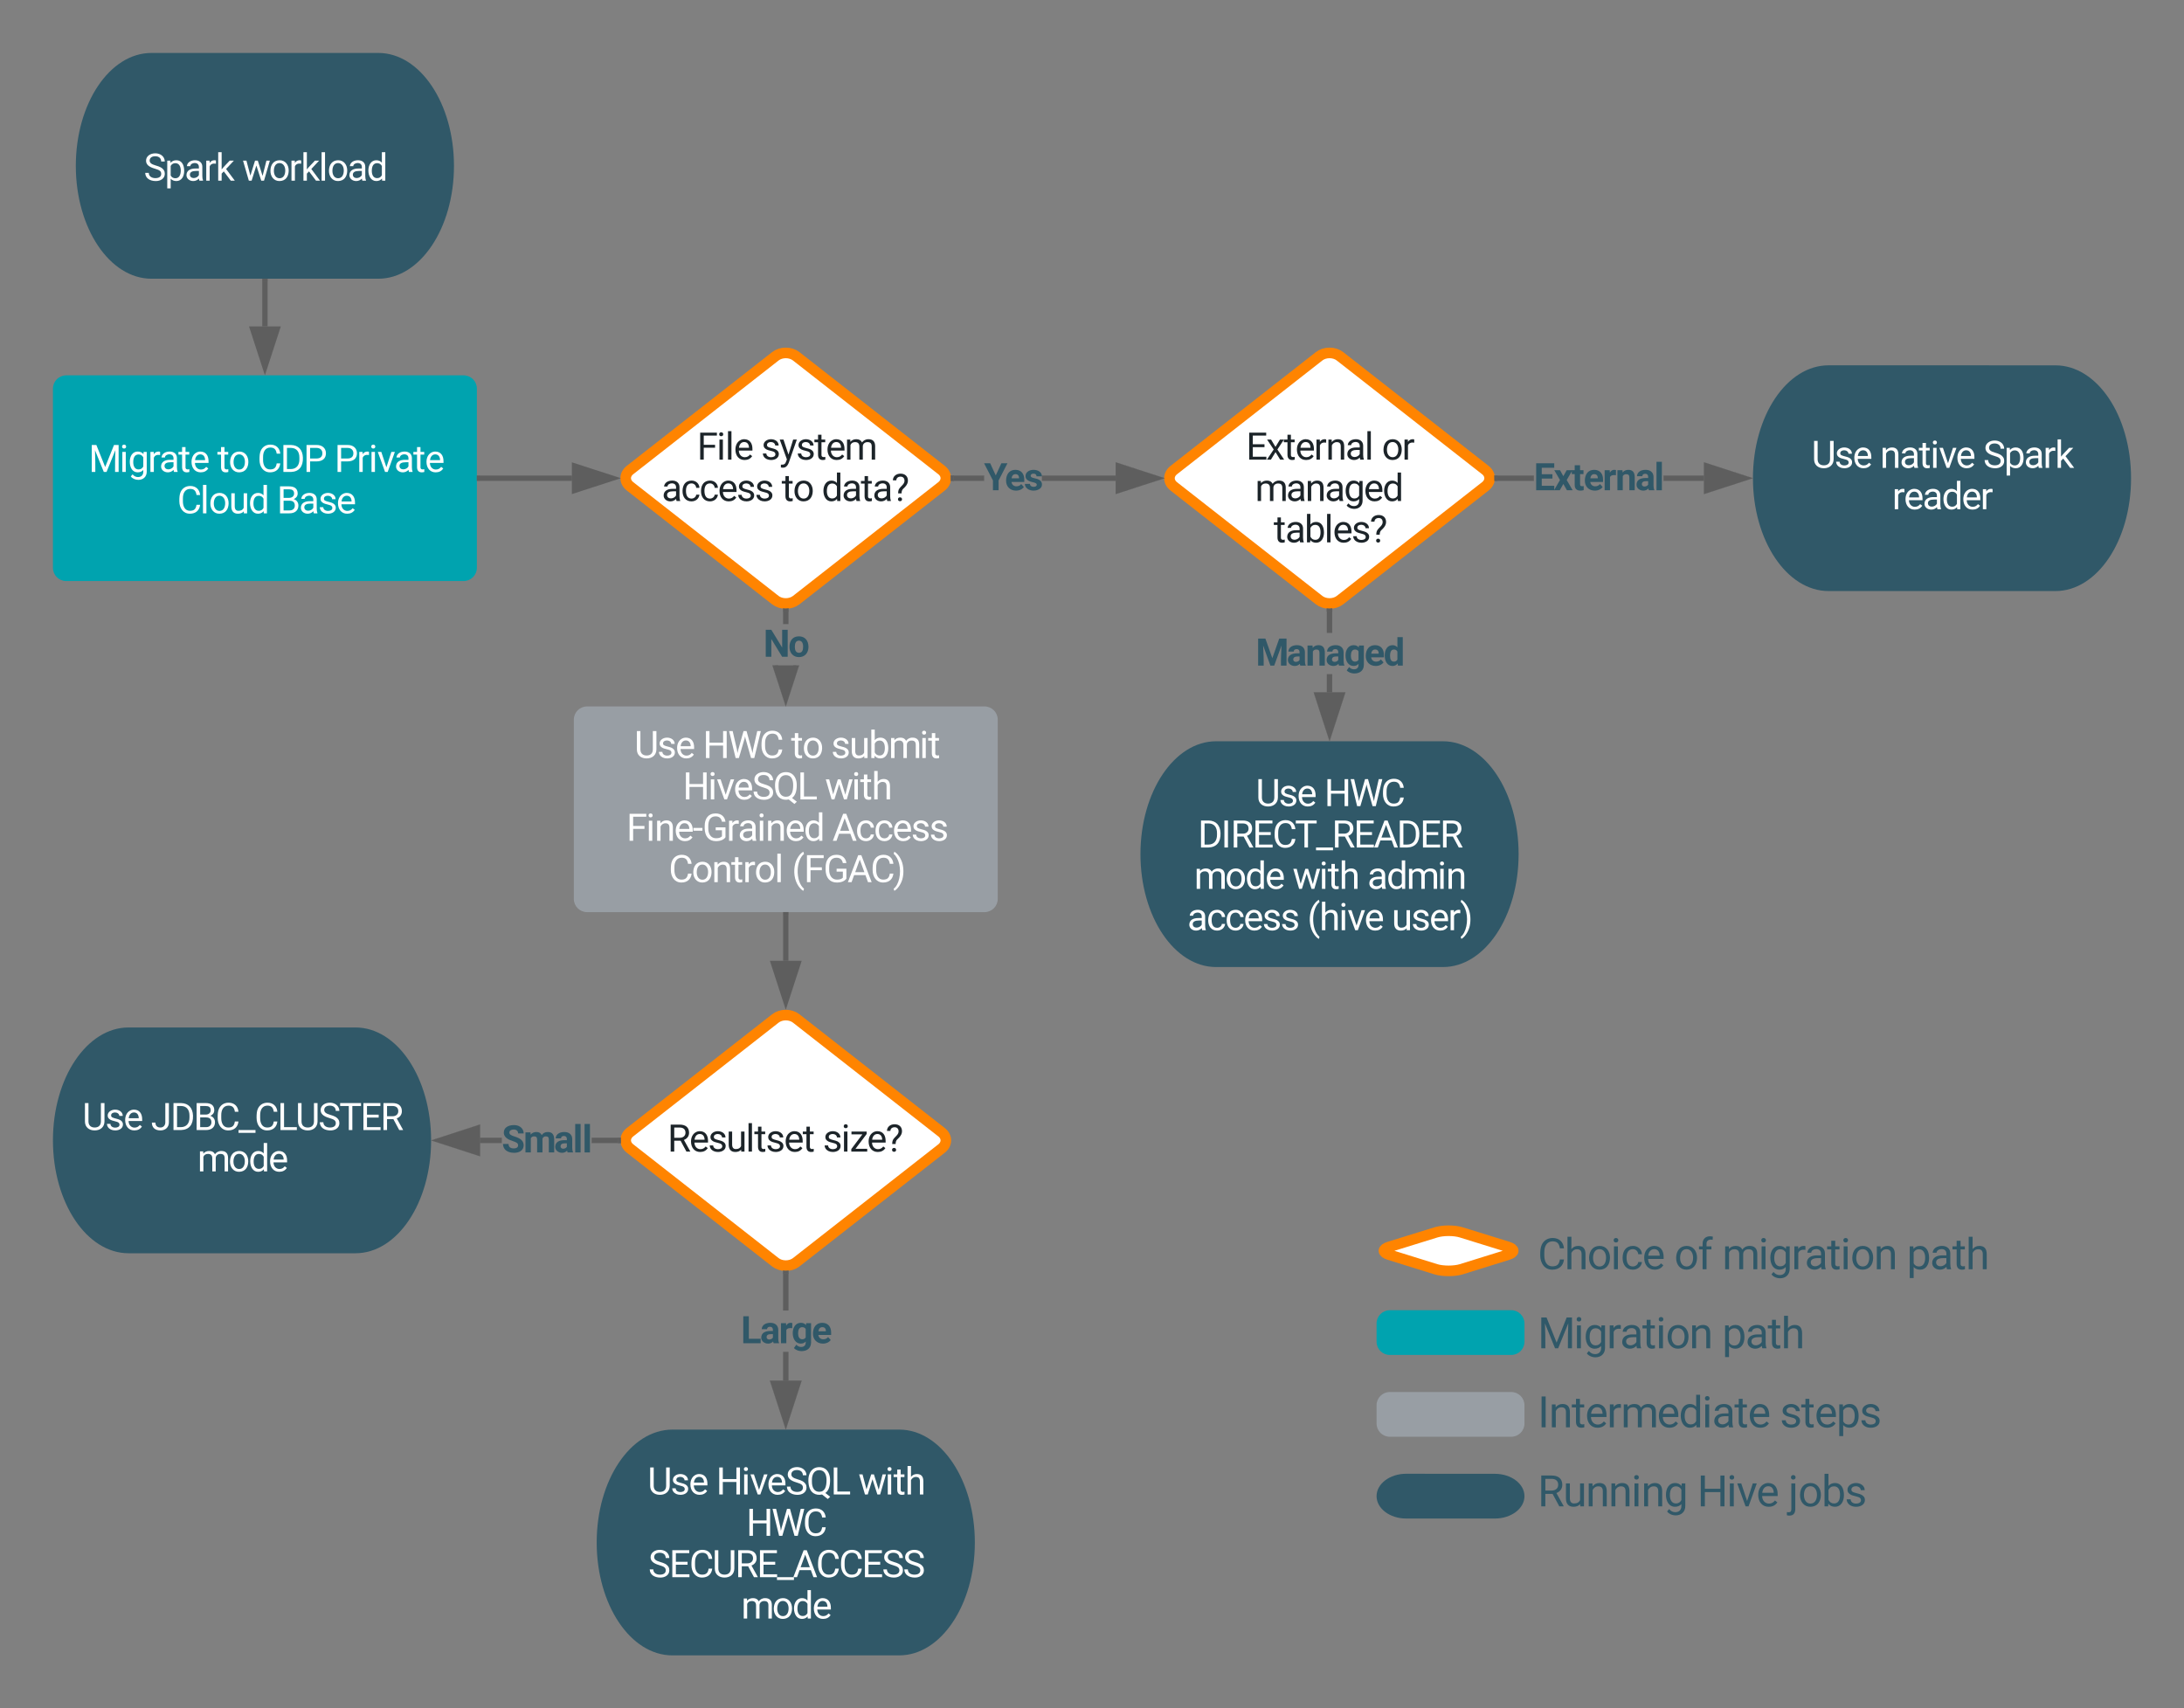 <svg height="645.28" width="825.01" xmlns="http://www.w3.org/2000/svg" xmlns:xlink="http://www.w3.org/1999/xlink"><rect width="100%" height="100%" fill="#808080" stroke="none"/><defs><path id="a" d="m631-137c179 0 314-70 314-231 0-71-25-127-75-166s-141-77-272-115c-165-47-285-106-360-175s-112-154-112-255c0-245 231-397 495-397 206 0 369 89 449 218 43 68 65 142 65 223h-193c0-184-129-283-321-283-172 0-299 76-301 236 0 59 26 109 76 150s135 78 256 113c205 59 345 116 436 256 35 53 50 119 50 193-2 256-231 398-507 390-298-8-541-149-551-442h193c0 187 160 285 358 285" fill="#fff"/><path id="b" d="m632-1102c291 0 422 251 422 573 0 297-141 548-419 549-131 0-235-42-310-125v521h-185v-1498h169l9 120c75-93 180-140 314-140zm-53 971c207 0 290-180 290-419 0-218-92-395-292-395-112 0-196 50-252 149v517c55 99 140 148 254 148" fill="#fff"/><path id="c" d="m561-1102c238-4 403 126 403 351v498c0 99 13 178 38 237v16h-194c-11-21-19-59-26-114-86 89-189 134-308 134-199 0-368-130-365-320 4-251 214-359 490-356h180v-85c-1-135-86-212-229-212-115 0-232 67-233 171h-186c20-205 206-316 430-320zm-267 776c0 117 90 185 207 185 122 0 239-75 278-162v-222h-145c-227 0-340 66-340 199" fill="#fff"/><path id="d" d="m663-916c-163-27-288 18-338 148v768h-185v-1082h180l3 125c61-97 147-145 258-145 36 0 63 5 82 14z" fill="#fff"/><path id="e" d="m442-501-116 121v380h-185v-1536h185v929c135-169 291-317 436-475h225l-421 452 470 630h-217" fill="#fff"/><path id="f" d="m1098-255 208-827h185l-315 1082h-150l-263-820-256 820h-150l-314-1082h184l213 810 252-810h149" fill="#fff"/><path id="g" d="m584 20c-306 6-503-247-493-571 10-320 175-545 491-551 308-5 503 247 494 573-9 322-175 543-492 549zm-2-970c-208 0-305 185-305 421 0 216 106 398 307 398 211 0 307-186 307-420 0-214-109-399-309-399" fill="#fff"/><path id="h" d="m341 0h-185v-1536h185z" fill="#fff"/><path id="i" d="m520 20c-276 0-425-267-425-570 0-298 151-550 427-552 127 0 227 43 301 130v-564h185v1536h-170l-9-116c-74 91-177 136-309 136zm48-965c-210 0-288 177-288 416 0 218 87 392 286 392 117 0 203-53 257-158v-497c-55-102-140-153-255-153" fill="#fff"/><path id="j" d="m341 0h-185v-1082h185zm-91-1264c-68 0-108-42-109-105 0-62 41-107 109-107s110 44 110 107-42 105-110 105" fill="#1c2429"/><path id="k" d="m341 0h-185v-1536h185z" fill="#1c2429"/><path id="l" d="m599-131c141 0 220-65 285-146l113 88c-91 139-227 209-408 209-308 1-496-234-496-565 0-223 93-397 233-485 74-48 154-72 240-72 300 2 449 218 445 537v77h-733c0 197 129 357 321 357zm227-509c-3-180-88-310-260-310-170 0-264 140-282 310z" fill="#1c2429"/><path id="m" d="m538-131c121 0 232-49 232-156 0-50-20-88-56-117-73-60-334-92-420-143-92-55-162-110-162-238 0-190 192-317 400-317 223 0 414 129 413 338h-186c0-108-110-186-227-186-119 0-215 53-215 159 0 45 18 78 53 101 76 52 331 90 416 139 98 57 169 115 169 251 0 208-195 320-417 320-176 0-314-68-386-174-38-55-57-115-57-179h185c6 129 116 202 258 202" fill="#1c2429"/><path id="n" d="m456 20c-171 0-251-112-250-288v-671h-197v-143h197v-262h185v262h202v143h-202v671c-9 125 92 149 207 118v150c-49 13-96 20-142 20" fill="#1c2429"/><path id="o" d="m1240-945c-141 0-250 95-250 227v718h-186v-709c0-157-77-236-231-236-121 0-204 52-249 155v790h-185v-1082h175l5 120c79-93 186-140 321-140 151 0 254 58 309 174 69-98 181-174 345-174 237 0 362 126 362 377v725h-185v-714c-2-159-67-231-231-231" fill="#1c2429"/><path id="p" d="m561-1102c238-4 403 126 403 351v498c0 99 13 178 38 237v16h-194c-11-21-19-59-26-114-86 89-189 134-308 134-199 0-368-130-365-320 4-251 214-359 490-356h180v-85c-1-135-86-212-229-212-115 0-232 67-233 171h-186c20-205 206-316 430-320zm-267 776c0 117 90 185 207 185 122 0 239-75 278-162v-222h-145c-227 0-340 66-340 199" fill="#1c2429"/><path id="q" d="m277-555c0 244 77 420 297 424 127 2 249-93 255-210h175c-24 214-199 361-430 361-316 0-493-242-482-582 11-319 164-533 481-540 237-5 426 165 431 392h-175c-7-133-115-242-256-240-209 4-296 166-296 395" fill="#1c2429"/><path id="r" d="m584 20c-306 6-503-247-493-571 10-320 175-545 491-551 308-5 503 247 494 573-9 322-175 543-492 549zm-2-970c-208 0-305 185-305 421 0 216 106 398 307 398 211 0 307-186 307-420 0-214-109-399-309-399" fill="#1c2429"/><path id="s" d="m520 20c-276 0-425-267-425-570 0-298 151-550 427-552 127 0 227 43 301 130v-564h185v1536h-170l-9-116c-74 91-177 136-309 136zm48-965c-210 0-288 177-288 416 0 218 87 392 286 392 117 0 203-53 257-158v-497c-55-102-140-153-255-153" fill="#1c2429"/><path id="t" d="m486-1476c244 0 401 141 400 380 0 117-54 232-162 345l-109 108c-49 54-73 132-73 233h-185c6-184 32-232 129-341 78-87 215-190 215-339 0-139-76-224-215-224-128 0-227 74-226 199h-185c0-220 182-361 411-361zm-28 1487c-68 0-108-41-109-104 0-63 41-106 109-106s110 43 110 106-42 104-110 104" fill="#1c2429"/><path id="u" d="m341 0h-185v-1082h185zm-91-1264c-68 0-108-42-109-105 0-62 41-107 109-107s110 44 110 107-42 105-110 105" fill="#fff"/><path id="v" d="m456 20c-171 0-251-112-250-288v-671h-197v-143h197v-262h185v262h202v143h-202v671c-9 125 92 149 207 118v150c-49 13-96 20-142 20" fill="#fff"/><path id="w" d="m599-131c141 0 220-65 285-146l113 88c-91 139-227 209-408 209-308 1-496-234-496-565 0-223 93-397 233-485 74-48 154-72 240-72 300 2 449 218 445 537v77h-733c0 197 129 357 321 357zm227-509c-3-180-88-310-260-310-170 0-264 140-282 310z" fill="#fff"/><g id="x"><use transform="scale(.007)" xlink:href="#v"/><use transform="matrix(.007 0 0 .007 4.225 0)" xlink:href="#g"/></g><path id="y" d="m688-137c238 0 323-102 359-325h193c-32 297-228 482-552 482-361 0-569-299-569-680 0-197 8-360 73-497 88-186 257-317 513-319 316-2 509 195 535 488h-193c-31-212-118-330-342-330-272 0-397 224-393 523v141c-3 282 115 517 376 517" fill="#fff"/><path id="z" d="m1222-777c17 480-206 763-650 777h-403v-1456h411c408 9 627 269 642 679zm-190 4c3-312-149-522-447-525h-224v1141h202c308 0 473-209 469-531z" fill="#fff"/><path id="A" d="m1216-1011c-1 297-202 441-512 441h-343v570h-192v-1456h537c297-6 510 164 510 445zm-192 2c1-178-126-288-307-289h-356v571h345c196 1 318-92 318-282" fill="#fff"/><path id="B" d="m497-251 268-831h189l-388 1082h-141l-392-1082h189" fill="#fff"/><path id="C" d="m491 20c-241-1-355-148-355-398v-704h185v699c0 164 67 246 200 246 141 0 235-53 282-158v-787h185v1082h-176l-4-107c-72 85-178 127-317 127" fill="#fff"/><path id="D" d="m1160-420c-1 275-197 420-486 420h-505v-1456h476c294-1 476 112 476 388 0 153-99 253-216 302 146 38 255 167 255 346zm-482 263c171 2 289-95 289-261 0-175-95-263-286-263h-320v524zm250-912c-2-172-104-229-283-229h-284v463h290c157 3 278-84 277-234" fill="#fff"/><path id="E" d="m538-131c121 0 232-49 232-156 0-50-20-88-56-117-73-60-334-92-420-143-92-55-162-110-162-238 0-190 192-317 400-317 223 0 414 129 413 338h-186c0-108-110-186-227-186-119 0-215 53-215 159 0 45 18 78 53 101 76 52 331 90 416 139 98 57 169 115 169 251 0 208-195 320-417 320-176 0-314-68-386-174-38-55-57-115-57-179h185c6 129 116 202 258 202" fill="#fff"/><path id="F" d="m663-916c-163-27-288 18-338 148v768h-185v-1082h180l3 125c61-97 147-145 258-145 36 0 63 5 82 14z" fill="#1c2429"/><path id="G" d="m589-945c-131 0-219 81-264 174v771h-185v-1082h175l6 136c83-104 191-156 324-156 229 0 346 129 346 387v715h-185v-716c-2-153-65-229-217-229" fill="#1c2429"/><path id="H" d="m665-137c214 0 337-121 336-332v-987h193v990c-3 300-218 486-529 486-309 0-526-181-525-484v-992h190v986c-1 210 123 333 335 333" fill="#fff"/><g id="I"><use transform="scale(.007)" xlink:href="#H"/><use transform="matrix(.007 0 0 .007 8.646 0)" xlink:href="#E"/><use transform="matrix(.007 0 0 .007 15.521 0)" xlink:href="#w"/></g><path id="J" d="m1288 0h-193v-673h-734v673h-192v-1456h192v626h734v-626h193z" fill="#fff"/><path id="K" d="m483-459 28 192 41-173 288-1016h162l281 1016 40 176 31-196 226-996h193l-353 1456h-175l-300-1061-23-111-23 111-311 1061h-175l-352-1456h192" fill="#fff"/><path id="L" d="m1240-945c-141 0-250 95-250 227v718h-186v-709c0-157-77-236-231-236-121 0-204 52-249 155v790h-185v-1082h175l5 120c79-93 186-140 321-140 151 0 254 58 309 174 69-98 181-174 345-174 237 0 362 126 362 377v725h-185v-714c-2-159-67-231-231-231" fill="#fff"/><path id="M" d="m362-157h690v157h-883v-1456h193z" fill="#fff"/><g id="N"><use transform="scale(.007)" xlink:href="#J"/><use transform="matrix(.007 0 0 .007 9.505 0)" xlink:href="#u"/><use transform="matrix(.007 0 0 .007 12.741 0)" xlink:href="#B"/><use transform="matrix(.007 0 0 .007 19.115 0)" xlink:href="#w"/><use transform="matrix(.007 0 0 .007 26.178 0)" xlink:href="#a"/><path d="m1281-774c0 326-74 568-255 695l260 204-131 121-307-244c-167 39-333 13-457-66-195-124-282-375-282-709 0-282 107-505 279-617 171-112 445-111 616-1 174 112 277 332 277 617zm-585 631c312 0 393-279 393-632 0-307-114-536-395-536-268 0-393 232-393 523v107c-3 297 122 538 395 538" fill="#fff" transform="matrix(.007 0 0 .007 34.089 0)"/><use transform="matrix(.007 0 0 .007 43.255 0)" xlink:href="#M"/></g><path id="O" d="m589-945c-131 0-219 81-264 174v771h-185v-1536h185v585c82-101 189-151 320-151 229 0 346 129 346 387v715h-185v-716c-2-153-65-229-217-229" fill="#fff"/><g id="P"><use transform="scale(.007)" xlink:href="#f"/><use transform="matrix(.007 0 0 .007 10.02 0)" xlink:href="#u"/><use transform="matrix(.007 0 0 .007 13.255 0)" xlink:href="#v"/><use transform="matrix(.007 0 0 .007 17.611 0)" xlink:href="#O"/></g><path id="Q" d="m972-643h-611v643h-192v-1456h902v158h-710v498h611z" fill="#fff"/><path id="R" d="m589-945c-131 0-219 81-264 174v771h-185v-1082h175l6 136c83-104 191-156 324-156 229 0 346 129 346 387v715h-185v-716c-2-153-65-229-217-229" fill="#fff"/><path id="S" d="m730-137c145 0 253-29 323-105v-327h-337v-156h528v534c-96 140-280 211-515 211-394 0-598-279-607-678v-127c-5-410 194-690 585-691 310-1 499 171 537 447h-192c-36-193-151-289-344-289-285 0-393 220-393 528v119c-5 296 140 534 415 534" fill="#fff"/><path id="T" d="m973-380h-610l-137 380h-198l556-1456h168l557 1456h-197zm-552-158h495l-248-681" fill="#fff"/><path id="U" d="m277-555c0 244 77 420 297 424 127 2 249-93 255-210h175c-24 214-199 361-430 361-316 0-493-242-482-582 11-319 164-533 481-540 237-5 426 165 431 392h-175c-7-133-115-242-256-240-209 4-296 166-296 395" fill="#fff"/><path id="V" d="m319-664c-15 438 109 822 342 1021l-38 113c-89-49-172-133-254-248-227-319-298-800-175-1247 67-244 240-513 429-618l38 122c-201 153-330 502-342 857" fill="#fff"/><path id="W" d="m38 357c293-216 419-844 299-1341-53-219-157-429-299-546l39-113c190 106 362 378 431 621 75 268 76 597 0 868-68 242-242 519-431 624" fill="#fff"/><path id="X" d="m920 151h-916v-151h916z" fill="#fff"/><path id="Y" d="m1175-1298h-468v1298h-191v-1298h-467v-158h1126z" fill="#fff"/><path id="Z" d="m992-673h-631v516h733v157h-925v-1456h915v158h-723v468h631z" fill="#fff"/><path id="aa" d="m1161-1018c0 201-122 330-278 388l342 618v12h-206l-316-589h-342v589h-193v-1456h482c310-2 511 139 511 438zm-193 0c0-187-120-280-313-280h-294v552h295c179 3 313-101 312-272" fill="#fff"/><g id="ab"><use transform="scale(.007)" xlink:href="#J"/><use transform="matrix(.007 0 0 .007 9.505 0)" xlink:href="#K"/><use transform="matrix(.007 0 0 .007 21.335 0)" xlink:href="#y"/></g><path id="ac" d="m1031-175c-79 115-234 195-422 195-322 0-549-226-537-563 12-330 180-559 505-559 309 0 482 214 477 537v118h-689c15 134 115 234 263 234 111 0 198-40 261-121zm-261-469c5-139-62-226-194-224-130 1-191 97-208 224z" fill="#305868"/><path id="ad" d="m552-1102c254-4 435 134 435 383v469c1 103 15 180 43 233v17h-292c-13-26-23-58-29-97-70 78-161 117-273 117-198 0-372-133-368-324 5-258 212-357 496-357h133c11-137-29-227-160-227-90 0-156 45-156 131h-289c15-231 213-342 460-345zm-195 777c0 76 61 124 142 124 88 0 168-45 198-105v-186h-108c-152 2-232 51-232 167" fill="#305868"/><path id="ae" d="m416 0h-290v-1536h290z" fill="#305868"/><path id="af" d="m719-811c-143-24-279 1-319 103v708h-289v-1082h273l8 129c74-124 180-175 331-136" fill="#305868"/><path id="ag" d="m505 20c-284-2-436-259-436-569 0-302 153-553 438-553 119 0 211 41 277 122l12-102h262v1046c-8 305-208 458-520 462-160 1-335-76-403-170l128-176c72 81 159 121 262 121 172 1 260-107 243-294-67 75-154 113-263 113zm76-887c-165 0-223 147-223 339 0 172 66 314 221 314 88 0 151-33 189-99v-455c-39-66-101-99-187-99" fill="#305868"/><path id="ah" d="m750-692c-1-124-48-174-173-175-81 0-142 35-183 104v763h-289v-1082h272l9 125c77-97 181-145 311-145 244 0 342 151 342 403v699h-289z" fill="#305868"/><path id="ai" d="m589-945c-131 0-219 81-264 174v771h-185v-1082h175l6 136c83-104 191-156 324-156 229 0 346 129 346 387v715h-185v-716c-2-153-65-229-217-229" fill="#305868"/><path id="aj" d="m341 0h-185v-1082h185zm-91-1264c-68 0-108-42-109-105 0-62 41-107 109-107s110 44 110 107-42 105-110 105" fill="#305868"/><path id="ak" d="m521 20c-281 0-425-259-425-570 0-303 147-552 427-552 132 0 235 47 309 140l9-120h169v1056c4 277-183 454-459 452-165-1-334-81-400-187l96-111c79 98 176 147 291 147 180 1 288-109 286-290v-93c-74 85-175 128-303 128zm48-965c-209 0-287 178-287 416 0 217 86 392 285 392 117 0 202-53 257-159v-494c-57-103-142-155-255-155" fill="#305868"/><path id="al" d="m599-131c141 0 220-65 285-146l113 88c-91 139-227 209-408 209-308 1-496-234-496-565 0-223 93-397 233-485 74-48 154-72 240-72 300 2 449 218 445 537v77h-733c0 197 129 357 321 357zm227-509c-3-180-88-310-260-310-170 0-264 140-282 310z" fill="#305868"/><path id="am" d="m584 20c-306 6-503-247-493-571 10-320 175-545 491-551 308-5 503 247 494 573-9 322-175 543-492 549zm-2-970c-208 0-305 185-305 421 0 216 106 398 307 398 211 0 307-186 307-420 0-214-109-399-309-399" fill="#305868"/><path id="an" d="m538-131c121 0 232-49 232-156 0-50-20-88-56-117-73-60-334-92-420-143-92-55-162-110-162-238 0-190 192-317 400-317 223 0 414 129 413 338h-186c0-108-110-186-227-186-119 0-215 53-215 159 0 45 18 78 53 101 76 52 331 90 416 139 98 57 169 115 169 251 0 208-195 320-417 320-176 0-314-68-386-174-38-55-57-115-57-179h185c6 129 116 202 258 202" fill="#305868"/><path id="ao" d="m589-945c-131 0-219 81-264 174v771h-185v-1536h185v585c82-101 189-151 320-151 229 0 346 129 346 387v715h-185v-716c-2-153-65-229-217-229" fill="#305868"/><path id="ap" d="m1240-945c-141 0-250 95-250 227v718h-186v-709c0-157-77-236-231-236-121 0-204 52-249 155v790h-185v-1082h175l5 120c79-93 186-140 321-140 151 0 254 58 309 174 69-98 181-174 345-174 237 0 362 126 362 377v725h-185v-714c-2-159-67-231-231-231" fill="#305868"/><path id="aq" d="m663-916c-163-27-288 18-338 148v768h-185v-1082h180l3 125c61-97 147-145 258-145 36 0 63 5 82 14z" fill="#305868"/><path id="ar" d="m561-1102c238-4 403 126 403 351v498c0 99 13 178 38 237v16h-194c-11-21-19-59-26-114-86 89-189 134-308 134-199 0-368-130-365-320 4-251 214-359 490-356h180v-85c-1-135-86-212-229-212-115 0-232 67-233 171h-186c20-205 206-316 430-320zm-267 776c0 117 90 185 207 185 122 0 239-75 278-162v-222h-145c-227 0-340 66-340 199" fill="#305868"/><path id="as" d="m456 20c-171 0-251-112-250-288v-671h-197v-143h197v-262h185v262h202v143h-202v671c-9 125 92 149 207 118v150c-49 13-96 20-142 20" fill="#305868"/><path id="at" d="m632-1102c291 0 422 251 422 573 0 297-141 548-419 549-131 0-235-42-310-125v521h-185v-1498h169l9 120c75-93 180-140 314-140zm-53 971c207 0 290-180 290-419 0-218-92-395-292-395-112 0-196 50-252 149v517c55 99 140 148 254 148" fill="#305868"/><g id="au"><use transform="scale(.008)" xlink:href="#at"/><use transform="matrix(.008 0 0 .008 8.727 0)" xlink:href="#ar"/><use transform="matrix(.008 0 0 .008 17.189 0)" xlink:href="#as"/><use transform="matrix(.008 0 0 .008 22.27 0)" xlink:href="#ao"/></g></defs><g transform="translate(-720)"><path d="m862.92 20c15.78 0 28.57 19.1 28.57 42.64 0 23.55-12.8 42.64-28.58 42.64h-85.7c-15.78 0-28.57-19.1-28.57-42.64 0-23.55 12.8-42.64 28.57-42.64z" fill="#305868"/><g transform="translate(774.289 68.245)"><use transform="scale(.007)" xlink:href="#a"/><use transform="matrix(.007 0 0 .007 7.91 0)" xlink:href="#b"/><use transform="matrix(.007 0 0 .007 15.391 0)" xlink:href="#c"/><use transform="matrix(.007 0 0 .007 22.643 0)" xlink:href="#d"/><use transform="matrix(.007 0 0 .007 27.155 0)" xlink:href="#e"/></g><g transform="translate(811.502 68.245)"><use transform="scale(.007)" xlink:href="#f"/><use transform="matrix(.007 0 0 .007 10.02 0)" xlink:href="#g"/><use transform="matrix(.007 0 0 .007 17.624 0)" xlink:href="#d"/><use transform="matrix(.007 0 0 .007 22.135 0)" xlink:href="#e"/><use transform="matrix(.007 0 0 .007 28.893 0)" xlink:href="#h"/><use transform="matrix(.007 0 0 .007 32.129 0)" xlink:href="#g"/><use transform="matrix(.007 0 0 .007 39.733 0)" xlink:href="#c"/><use transform="matrix(.007 0 0 .007 46.986 0)" xlink:href="#i"/></g><path d="m1012.9 134.58c2.17-1.7 5.7-1.7 7.87 0l54.9 42.96c2.17 1.7 2.17 4.46 0 6.17l-54.9 42.97c-2.18 1.7-5.7 1.7-7.88 0l-54.89-42.98c-2.18-1.7-2.18-4.45 0-6.16z" fill="#fff" stroke="#ff8400" stroke-width="4"/><g transform="translate(983.314 173.617)"><path d="m972-643h-611v643h-192v-1456h902v158h-710v498h611z" fill="#1c2429" transform="scale(.007)"/><use transform="matrix(.007 0 0 .007 7.37 0)" xlink:href="#j"/><use transform="matrix(.007 0 0 .007 10.605 0)" xlink:href="#k"/><use transform="matrix(.007 0 0 .007 13.841 0)" xlink:href="#l"/></g><g transform="translate(1007.52 173.617)"><use transform="scale(.007)" xlink:href="#m"/><path d="m494-271 252-811h198l-435 1249c-84 214-210 307-425 254v-150c167 16 242-37 283-173l41-110-386-1070h202" fill="#1c2429" transform="matrix(.007 0 0 .007 6.875 0)"/><use transform="matrix(.007 0 0 .007 13.184 0)" xlink:href="#m"/><use transform="matrix(.007 0 0 .007 20.059 0)" xlink:href="#n"/><use transform="matrix(.007 0 0 .007 24.414 0)" xlink:href="#l"/><use transform="matrix(.007 0 0 .007 31.478 0)" xlink:href="#o"/></g><g transform="translate(969.933 189.242)"><use transform="scale(.007)" xlink:href="#p"/><use transform="matrix(.007 0 0 .007 7.253 0)" xlink:href="#q"/><use transform="matrix(.007 0 0 .007 14.232 0)" xlink:href="#q"/><use transform="matrix(.007 0 0 .007 21.211 0)" xlink:href="#l"/><use transform="matrix(.007 0 0 .007 28.275 0)" xlink:href="#m"/><use transform="matrix(.007 0 0 .007 35.15 0)" xlink:href="#m"/></g><g transform="translate(1015.259 189.242)"><use transform="scale(.007)" xlink:href="#n"/><use transform="matrix(.007 0 0 .007 4.225 0)" xlink:href="#r"/></g><g transform="translate(1030.389 189.242)"><use transform="scale(.007)" xlink:href="#s"/><use transform="matrix(.007 0 0 .007 7.52 0)" xlink:href="#p"/><use transform="matrix(.007 0 0 .007 14.772 0)" xlink:href="#n"/><use transform="matrix(.007 0 0 .007 19.128 0)" xlink:href="#p"/><use transform="matrix(.007 0 0 .007 26.38 0)" xlink:href="#t"/></g><path d="m740 146.78c0-2.76 2.24-5 5-5h150.14c2.76 0 5 2.24 5 5v67.7c0 2.75-2.24 5-5 5h-150.14c-2.76 0-5-2.25-5-5z" fill="#00a3af"/><g transform="translate(753.482 178.275)"><path d="m417-1456 476 1188 476-1188h249v1456h-192c-4-403 4-794 18-1179l-478 1179h-147l-477-1176c15 384 23 773 19 1176h-192v-1456z" fill="#fff" transform="scale(.007)"/><use transform="matrix(.007 0 0 .007 11.641 0)" xlink:href="#u"/><path d="m521 20c-281 0-425-259-425-570 0-303 147-552 427-552 132 0 235 47 309 140l9-120h169v1056c4 277-183 454-459 452-165-1-334-81-400-187l96-111c79 98 176 147 291 147 180 1 288-109 286-290v-93c-74 85-175 128-303 128zm48-965c-209 0-287 178-287 416 0 217 86 392 285 392 117 0 202-53 257-159v-494c-57-103-142-155-255-155" fill="#fff" transform="matrix(.007 0 0 .007 14.876 0)"/><use transform="matrix(.007 0 0 .007 22.357 0)" xlink:href="#d"/><use transform="matrix(.007 0 0 .007 26.608 0)" xlink:href="#c"/><use transform="matrix(.007 0 0 .007 33.861 0)" xlink:href="#v"/><use transform="matrix(.007 0 0 .007 38.216 0)" xlink:href="#w"/></g><use transform="translate(802.062 178.275)" xlink:href="#x"/><g transform="translate(817.193 178.275)"><use transform="scale(.007)" xlink:href="#y"/><use transform="matrix(.007 0 0 .007 8.678 0)" xlink:href="#z"/><use transform="matrix(.007 0 0 .007 17.422 0)" xlink:href="#A"/></g><g transform="translate(846.327 178.275)"><use transform="scale(.007)" xlink:href="#A"/><use transform="matrix(.007 0 0 .007 8.411 0)" xlink:href="#d"/><use transform="matrix(.007 0 0 .007 12.923 0)" xlink:href="#u"/><use transform="matrix(.007 0 0 .007 16.159 0)" xlink:href="#B"/><use transform="matrix(.007 0 0 .007 22.52 0)" xlink:href="#c"/><use transform="matrix(.007 0 0 .007 29.772 0)" xlink:href="#v"/><use transform="matrix(.007 0 0 .007 34.128 0)" xlink:href="#w"/></g><g transform="translate(786.91 193.9)"><use transform="scale(.007)" xlink:href="#y"/><use transform="matrix(.007 0 0 .007 8.678 0)" xlink:href="#h"/><use transform="matrix(.007 0 0 .007 11.914 0)" xlink:href="#g"/><use transform="matrix(.007 0 0 .007 19.518 0)" xlink:href="#C"/><use transform="matrix(.007 0 0 .007 26.868 0)" xlink:href="#i"/></g><g transform="translate(824.598 193.9)"><use transform="scale(.007)" xlink:href="#D"/><use transform="matrix(.007 0 0 .007 8.301 0)" xlink:href="#c"/><use transform="matrix(.007 0 0 .007 15.553 0)" xlink:href="#E"/><use transform="matrix(.007 0 0 .007 22.428 0)" xlink:href="#w"/></g><path d="m1218.3 134.58c2.18-1.7 5.7-1.7 7.88 0l54.9 42.96c2.17 1.7 2.17 4.46 0 6.17l-54.9 42.97c-2.18 1.7-5.7 1.7-7.88 0l-54.9-42.96c-2.17-1.7-2.17-4.45 0-6.16z" fill="#fff" stroke="#ff8400" stroke-width="4"/><g transform="translate(1190.718 173.617)"><path d="m992-673h-631v516h733v157h-925v-1456h915v158h-723v468h631z" fill="#1c2429" transform="scale(.007)"/><path d="m503-687 240-395h216l-354 535 365 547h-214l-250-405-250 405h-215l365-547-354-535h214" fill="#1c2429" transform="matrix(.007 0 0 .007 7.578 0)"/><use transform="matrix(.007 0 0 .007 14.186 0)" xlink:href="#n"/><use transform="matrix(.007 0 0 .007 18.542 0)" xlink:href="#l"/><use transform="matrix(.007 0 0 .007 25.605 0)" xlink:href="#F"/><use transform="matrix(.007 0 0 .007 30.117 0)" xlink:href="#G"/><use transform="matrix(.007 0 0 .007 37.474 0)" xlink:href="#p"/><use transform="matrix(.007 0 0 .007 44.727 0)" xlink:href="#k"/></g><g transform="translate(1241.981 173.617)"><use transform="scale(.007)" xlink:href="#r"/><use transform="matrix(.007 0 0 .007 7.604 0)" xlink:href="#F"/></g><g transform="translate(1194.101 189.242)"><use transform="scale(.007)" xlink:href="#o"/><use transform="matrix(.007 0 0 .007 11.686 0)" xlink:href="#p"/><use transform="matrix(.007 0 0 .007 18.939 0)" xlink:href="#G"/><use transform="matrix(.007 0 0 .007 26.296 0)" xlink:href="#p"/><path d="m521 20c-281 0-425-259-425-570 0-303 147-552 427-552 132 0 235 47 309 140l9-120h169v1056c4 277-183 454-459 452-165-1-334-81-400-187l96-111c79 98 176 147 291 147 180 1 288-109 286-290v-93c-74 85-175 128-303 128zm48-965c-209 0-287 178-287 416 0 217 86 392 285 392 117 0 202-53 257-159v-494c-57-103-142-155-255-155" fill="#1c2429" transform="matrix(.007 0 0 .007 33.548 0)"/><use transform="matrix(.007 0 0 .007 41.029 0)" xlink:href="#l"/><use transform="matrix(.007 0 0 .007 48.092 0)" xlink:href="#s"/></g><g transform="translate(1201.128 204.867)"><use transform="scale(.007)" xlink:href="#n"/><use transform="matrix(.007 0 0 .007 4.355 0)" xlink:href="#p"/><path d="m634-1102c292 0 422 254 422 573 0 298-143 547-420 549-137 0-242-48-317-145l-9 125h-170v-1536h185v573c75-93 178-139 309-139zm-44 965c207 0 281-175 281-413 0-224-79-395-283-395-122 0-210 57-263 170v468c57 113 145 170 265 170" fill="#1c2429" transform="matrix(.007 0 0 .007 11.608 0)"/><use transform="matrix(.007 0 0 .007 19.089 0)" xlink:href="#k"/><use transform="matrix(.007 0 0 .007 22.324 0)" xlink:href="#l"/><use transform="matrix(.007 0 0 .007 29.388 0)" xlink:href="#m"/><use transform="matrix(.007 0 0 .007 36.263 0)" xlink:href="#t"/></g><path d="m936.76 271.84c0-2.76 2.24-5 5-5h150.14c2.76 0 5 2.24 5 5v67.7c0 2.75-2.24 5-5 5h-150.14c-2.76 0-5-2.25-5-5z" fill="#989ea4"/><use transform="translate(959.604 286.337)" xlink:href="#I"/><g transform="translate(985.489 286.337)"><use transform="scale(.007)" xlink:href="#J"/><use transform="matrix(.007 0 0 .007 9.505 0)" xlink:href="#K"/><use transform="matrix(.007 0 0 .007 21.335 0)" xlink:href="#y"/></g><use transform="translate(1018.803 286.337)" xlink:href="#x"/><g transform="translate(1033.933 286.337)"><use transform="scale(.007)" xlink:href="#E"/><use transform="matrix(.007 0 0 .007 6.875 0)" xlink:href="#C"/><path d="m634-1102c292 0 422 254 422 573 0 298-143 547-420 549-137 0-242-48-317-145l-9 125h-170v-1536h185v573c75-93 178-139 309-139zm-44 965c207 0 281-175 281-413 0-224-79-395-283-395-122 0-210 57-263 170v468c57 113 145 170 265 170" fill="#fff" transform="matrix(.007 0 0 .007 14.225 0)"/><use transform="matrix(.007 0 0 .007 21.706 0)" xlink:href="#L"/><use transform="matrix(.007 0 0 .007 33.392 0)" xlink:href="#u"/><use transform="matrix(.007 0 0 .007 36.628 0)" xlink:href="#v"/></g><use transform="translate(977.918 301.962)" xlink:href="#N"/><use transform="translate(1031.648 301.962)" xlink:href="#P"/><g transform="translate(956.642 317.587)"><use transform="scale(.007)" xlink:href="#Q"/><use transform="matrix(.007 0 0 .007 7.37 0)" xlink:href="#u"/><use transform="matrix(.007 0 0 .007 10.605 0)" xlink:href="#R"/><use transform="matrix(.007 0 0 .007 17.962 0)" xlink:href="#w"/><path d="m525-543h-488v-151h488z" fill="#fff" transform="matrix(.007 0 0 .007 25.026 0)"/><use transform="matrix(.007 0 0 .007 28.704 0)" xlink:href="#S"/><use transform="matrix(.007 0 0 .007 37.786 0)" xlink:href="#d"/><use transform="matrix(.007 0 0 .007 42.038 0)" xlink:href="#c"/><use transform="matrix(.007 0 0 .007 49.29 0)" xlink:href="#u"/><use transform="matrix(.007 0 0 .007 52.526 0)" xlink:href="#R"/><use transform="matrix(.007 0 0 .007 59.883 0)" xlink:href="#w"/><use transform="matrix(.007 0 0 .007 66.947 0)" xlink:href="#i"/></g><g transform="translate(1034.409 317.587)"><use transform="scale(.007)" xlink:href="#T"/><use transform="matrix(.007 0 0 .007 8.698 0)" xlink:href="#U"/><use transform="matrix(.007 0 0 .007 15.677 0)" xlink:href="#U"/><use transform="matrix(.007 0 0 .007 22.656 0)" xlink:href="#w"/><use transform="matrix(.007 0 0 .007 29.72 0)" xlink:href="#E"/><use transform="matrix(.007 0 0 .007 36.595 0)" xlink:href="#E"/></g><g transform="translate(972.576 333.212)"><use transform="scale(.007)" xlink:href="#y"/><use transform="matrix(.007 0 0 .007 8.678 0)" xlink:href="#g"/><use transform="matrix(.007 0 0 .007 16.283 0)" xlink:href="#R"/><use transform="matrix(.007 0 0 .007 23.639 0)" xlink:href="#v"/><use transform="matrix(.007 0 0 .007 27.995 0)" xlink:href="#d"/><use transform="matrix(.007 0 0 .007 32.376 0)" xlink:href="#g"/><use transform="matrix(.007 0 0 .007 39.98 0)" xlink:href="#h"/></g><g transform="translate(1019.093 333.212)"><use transform="scale(.007)" xlink:href="#V"/><use transform="matrix(.007 0 0 .007 4.557 0)" xlink:href="#Q"/><use transform="matrix(.007 0 0 .007 11.927 0)" xlink:href="#S"/><use transform="matrix(.007 0 0 .007 21.009 0)" xlink:href="#T"/><use transform="matrix(.007 0 0 .007 29.707 0)" xlink:href="#y"/><use transform="matrix(.007 0 0 .007 38.216 0)" xlink:href="#W"/></g><path d="m1012.9 384.7c2.17-1.7 5.7-1.7 7.87 0l54.9 42.97c2.17 1.7 2.17 4.46 0 6.16l-54.9 42.96c-2.18 1.7-5.7 1.7-7.88 0l-54.89-42.97c-2.18-1.7-2.18-4.46 0-6.16z" fill="#fff" stroke="#ff8400" stroke-width="4"/><g transform="translate(972.17 434.99)"><path d="m1161-1018c0 201-122 330-278 388l342 618v12h-206l-316-589h-342v589h-193v-1456h482c310-2 511 139 511 438zm-193 0c0-187-120-280-313-280h-294v552h295c179 3 313-101 312-272" fill="#1c2429" transform="scale(.007)"/><use transform="matrix(.007 0 0 .007 8.21 0)" xlink:href="#l"/><use transform="matrix(.007 0 0 .007 15.273 0)" xlink:href="#m"/><path d="m491 20c-241-1-355-148-355-398v-704h185v699c0 164 67 246 200 246 141 0 235-53 282-158v-787h185v1082h-176l-4-107c-72 85-178 127-317 127" fill="#1c2429" transform="matrix(.007 0 0 .007 22.148 0)"/><use transform="matrix(.007 0 0 .007 29.499 0)" xlink:href="#k"/><use transform="matrix(.007 0 0 .007 32.734 0)" xlink:href="#n"/><use transform="matrix(.007 0 0 .007 37.09 0)" xlink:href="#m"/><use transform="matrix(.007 0 0 .007 43.965 0)" xlink:href="#l"/><use transform="matrix(.007 0 0 .007 51.029 0)" xlink:href="#n"/></g><g transform="translate(1030.855 434.99)"><use transform="scale(.007)" xlink:href="#m"/><use transform="matrix(.007 0 0 .007 6.875 0)" xlink:href="#j"/><path d="m314-151h633v151h-859v-136l597-793h-588v-153h820v131" fill="#1c2429" transform="matrix(.007 0 0 .007 10.111 0)"/><use transform="matrix(.007 0 0 .007 16.615 0)" xlink:href="#l"/><use transform="matrix(.007 0 0 .007 23.678 0)" xlink:href="#t"/></g><path d="m1496.45 138c15.77 0 28.56 19.08 28.56 42.63 0 23.54-12.78 42.63-28.55 42.63h-85.7c-15.8 0-28.58-19.1-28.58-42.63 0-23.55 12.8-42.64 28.57-42.64z" fill="#305868"/><use transform="translate(1404.3 176.73)" xlink:href="#I"/><g transform="translate(1430.185 176.73)"><use transform="scale(.007)" xlink:href="#R"/><use transform="matrix(.007 0 0 .007 7.357 0)" xlink:href="#c"/><use transform="matrix(.007 0 0 .007 14.609 0)" xlink:href="#v"/><use transform="matrix(.007 0 0 .007 18.965 0)" xlink:href="#u"/><use transform="matrix(.007 0 0 .007 22.201 0)" xlink:href="#B"/><use transform="matrix(.007 0 0 .007 28.574 0)" xlink:href="#w"/></g><g transform="translate(1469.124 176.73)"><use transform="scale(.007)" xlink:href="#a"/><use transform="matrix(.007 0 0 .007 7.91 0)" xlink:href="#b"/><use transform="matrix(.007 0 0 .007 15.391 0)" xlink:href="#c"/><use transform="matrix(.007 0 0 .007 22.643 0)" xlink:href="#d"/><use transform="matrix(.007 0 0 .007 27.155 0)" xlink:href="#e"/></g><g transform="translate(1434.769 192.355)"><use transform="scale(.007)" xlink:href="#d"/><use transform="matrix(.007 0 0 .007 4.388 0)" xlink:href="#w"/><use transform="matrix(.007 0 0 .007 11.452 0)" xlink:href="#c"/><use transform="matrix(.007 0 0 .007 18.704 0)" xlink:href="#i"/><use transform="matrix(.007 0 0 .007 26.224 0)" xlink:href="#w"/><use transform="matrix(.007 0 0 .007 33.288 0)" xlink:href="#d"/></g><path d="m854.28 388.1c15.78 0 28.57 19.1 28.57 42.65s-12.8 42.64-28.57 42.64h-85.7c-15.8 0-28.58-19.1-28.58-42.65s12.8-42.64 28.57-42.64z" fill="#305868"/><use transform="translate(751.109 426.853)" xlink:href="#I"/><g transform="translate(776.995 426.853)"><path d="m512-137c164 0 267-115 267-285v-1034h193v1031c4 276-186 445-460 445-278 0-460-150-459-422h192c0 167 97 265 267 265" fill="#fff" transform="scale(.007)"/><use transform="matrix(.007 0 0 .007 7.357 0)" xlink:href="#z"/><use transform="matrix(.007 0 0 .007 16.1 0)" xlink:href="#D"/><use transform="matrix(.007 0 0 .007 24.401 0)" xlink:href="#y"/><use transform="matrix(.007 0 0 .007 33.079 0)" xlink:href="#X"/><use transform="matrix(.007 0 0 .007 39.095 0)" xlink:href="#y"/><use transform="matrix(.007 0 0 .007 47.773 0)" xlink:href="#M"/><use transform="matrix(.007 0 0 .007 54.596 0)" xlink:href="#H"/><use transform="matrix(.007 0 0 .007 63.242 0)" xlink:href="#a"/><use transform="matrix(.007 0 0 .007 71.152 0)" xlink:href="#Y"/><use transform="matrix(.007 0 0 .007 79.108 0)" xlink:href="#Z"/><use transform="matrix(.007 0 0 .007 86.686 0)" xlink:href="#aa"/></g><g transform="translate(794.563 442.478)"><use transform="scale(.007)" xlink:href="#L"/><use transform="matrix(.007 0 0 .007 11.686 0)" xlink:href="#g"/><use transform="matrix(.007 0 0 .007 19.29 0)" xlink:href="#i"/><use transform="matrix(.007 0 0 .007 26.81 0)" xlink:href="#w"/></g><path d="m1059.7 540c15.76 0 28.55 19.1 28.55 42.64 0 23.55-12.8 42.64-28.56 42.64h-85.72c-15.78 0-28.57-19.1-28.57-42.64s12.8-42.64 28.6-42.64z" fill="#305868"/><use transform="translate(964.628 564.495)" xlink:href="#I"/><use transform="translate(990.513 564.495)" xlink:href="#N"/><use transform="translate(1044.244 564.495)" xlink:href="#P"/><use transform="translate(1001.902 580.12)" xlink:href="#ab"/><g transform="translate(964.874 595.745)"><use transform="scale(.007)" xlink:href="#a"/><use transform="matrix(.007 0 0 .007 7.91 0)" xlink:href="#Z"/><use transform="matrix(.007 0 0 .007 15.488 0)" xlink:href="#y"/><use transform="matrix(.007 0 0 .007 24.167 0)" xlink:href="#H"/><use transform="matrix(.007 0 0 .007 32.812 0)" xlink:href="#aa"/><use transform="matrix(.007 0 0 .007 41.022 0)" xlink:href="#Z"/><use transform="matrix(.007 0 0 .007 48.6 0)" xlink:href="#X"/><use transform="matrix(.007 0 0 .007 54.616 0)" xlink:href="#T"/><use transform="matrix(.007 0 0 .007 63.314 0)" xlink:href="#y"/><use transform="matrix(.007 0 0 .007 71.992 0)" xlink:href="#y"/><use transform="matrix(.007 0 0 .007 80.671 0)" xlink:href="#Z"/><use transform="matrix(.007 0 0 .007 88.249 0)" xlink:href="#a"/><use transform="matrix(.007 0 0 .007 96.159 0)" xlink:href="#a"/></g><g transform="translate(999.976 611.37)"><use transform="scale(.007)" xlink:href="#L"/><use transform="matrix(.007 0 0 .007 11.686 0)" xlink:href="#g"/><use transform="matrix(.007 0 0 .007 19.29 0)" xlink:href="#i"/><use transform="matrix(.007 0 0 .007 26.81 0)" xlink:href="#w"/></g><path d="m1265.1 280c15.77 0 28.56 19.1 28.56 42.64 0 23.55-12.8 42.64-28.57 42.64h-85.7c-15.8 0-28.58-19.1-28.58-42.64 0-23.55 12.8-42.64 28.57-42.64z" fill="#305868"/><use transform="translate(1194.372 304.495)" xlink:href="#I"/><use transform="translate(1220.258 304.495)" xlink:href="#ab"/><g transform="translate(1172.499 320.12)"><use transform="scale(.007)" xlink:href="#z"/><path d="m375 0h-192v-1456h192z" fill="#fff" transform="matrix(.007 0 0 .007 8.743 0)"/><use transform="matrix(.007 0 0 .007 12.37 0)" xlink:href="#aa"/><use transform="matrix(.007 0 0 .007 20.579 0)" xlink:href="#Z"/><use transform="matrix(.007 0 0 .007 28.158 0)" xlink:href="#y"/><use transform="matrix(.007 0 0 .007 36.647 0)" xlink:href="#Y"/><use transform="matrix(.007 0 0 .007 44.603 0)" xlink:href="#X"/><use transform="matrix(.007 0 0 .007 50.618 0)" xlink:href="#aa"/><use transform="matrix(.007 0 0 .007 58.828 0)" xlink:href="#Z"/><use transform="matrix(.007 0 0 .007 66.406 0)" xlink:href="#T"/><use transform="matrix(.007 0 0 .007 75.104 0)" xlink:href="#z"/><use transform="matrix(.007 0 0 .007 83.848 0)" xlink:href="#Z"/><use transform="matrix(.007 0 0 .007 91.426 0)" xlink:href="#aa"/></g><g transform="translate(1171.076 335.745)"><use transform="scale(.007)" xlink:href="#L"/><use transform="matrix(.007 0 0 .007 11.686 0)" xlink:href="#g"/><use transform="matrix(.007 0 0 .007 19.29 0)" xlink:href="#i"/><use transform="matrix(.007 0 0 .007 26.81 0)" xlink:href="#w"/></g><g transform="translate(1208.251 335.745)"><use transform="scale(.007)" xlink:href="#f"/><use transform="matrix(.007 0 0 .007 10.02 0)" xlink:href="#u"/><use transform="matrix(.007 0 0 .007 13.255 0)" xlink:href="#v"/><use transform="matrix(.007 0 0 .007 17.611 0)" xlink:href="#O"/></g><g transform="translate(1236.506 335.745)"><use transform="scale(.007)" xlink:href="#c"/><use transform="matrix(.007 0 0 .007 7.253 0)" xlink:href="#i"/><use transform="matrix(.007 0 0 .007 14.772 0)" xlink:href="#L"/><use transform="matrix(.007 0 0 .007 26.458 0)" xlink:href="#u"/><use transform="matrix(.007 0 0 .007 29.694 0)" xlink:href="#R"/></g><g transform="translate(1168.503 351.37)"><use transform="scale(.007)" xlink:href="#c"/><use transform="matrix(.007 0 0 .007 7.253 0)" xlink:href="#U"/><use transform="matrix(.007 0 0 .007 14.232 0)" xlink:href="#U"/><use transform="matrix(.007 0 0 .007 21.211 0)" xlink:href="#w"/><use transform="matrix(.007 0 0 .007 28.275 0)" xlink:href="#E"/><use transform="matrix(.007 0 0 .007 35.15 0)" xlink:href="#E"/></g><g transform="translate(1213.829 351.37)"><use transform="scale(.007)" xlink:href="#V"/><use transform="matrix(.007 0 0 .007 4.557 0)" xlink:href="#O"/><use transform="matrix(.007 0 0 .007 11.901 0)" xlink:href="#u"/><use transform="matrix(.007 0 0 .007 15.137 0)" xlink:href="#B"/><use transform="matrix(.007 0 0 .007 21.51 0)" xlink:href="#w"/></g><g transform="translate(1245.704 351.37)"><use transform="scale(.007)" xlink:href="#C"/><use transform="matrix(.007 0 0 .007 7.35 0)" xlink:href="#E"/><use transform="matrix(.007 0 0 .007 14.225 0)" xlink:href="#w"/><use transform="matrix(.007 0 0 .007 21.289 0)" xlink:href="#d"/><use transform="matrix(.007 0 0 .007 25.801 0)" xlink:href="#W"/></g><g stroke="#5e5e5e"><path d="m820.07 106.28v17" fill="none" stroke-width="2"/><path d="m821.07 106.3h-2v-1.02h2z" fill="#5e5e5e" stroke-width=".05"/><path d="m820.07 138.54-4.63-14.26h9.27z" fill="#5e5e5e" stroke-width="2"/><path d="m901.14 180.63h34.9" fill="none" stroke-width="2"/><path d="m901.17 181.63h-1.03v-2h1.03z" fill="#5e5e5e" stroke-width=".05"/><path d="m951.3 180.63-14.27 4.63v-9.26z" fill="#5e5e5e" stroke-width="2"/><path d="m1091.73 181.63h-11.6v-2h11.6zm49.7 0h-27.82v-2h27.84z" fill="#5e5e5e" stroke-width=".05"/></g><path d="m1080.16 181.63h-1l-.06-2h1.06z" fill="#5e5e5e"/><path d="m1080.18 181.65h-1.05l-.05-2.05h1.1zm-1.05-2 .05 1.95h.95v-1.95z" fill="#5e5e5e" stroke="#5e5e5e" stroke-width=".05"/><path d="m1156.7 180.63-14.26 4.63v-9.26z" fill="#5e5e5e"/><path d="m1159.94 180.63-18.5 6v-12.02zm-16.5 3.25 10.03-3.25-10.03-3.26z" fill="#5e5e5e" stroke="#5e5e5e" stroke-width=".05"/><g transform="translate(1091.726 185.182)"><path d="m632-800 303-656h328l-478 928v528h-305v-528l-478-928h329" fill="#305868" transform="scale(.007)"/><use transform="matrix(.007 0 0 .007 7.819 0)" xlink:href="#ac"/><path d="m529-185c94 0 168-33 168-114 0-35-18-63-53-83s-91-39-168-55c-257-54-386-163-386-328 0-208 203-337 432-337 246 0 451 124 453 349h-289c-2-91-62-143-165-143-86 0-151 41-153 117 0 32 16 57 46 77 63 43 257 69 335 100 151 60 229 153 229 291 0 298-424 404-696 283-120-53-222-162-226-316h274c5 106 86 159 199 159" fill="#305868" transform="matrix(.007 0 0 .007 15.026 0)"/></g><path d="m1017.83 235.7h-2v-4.74h2z" fill="#5e5e5e" stroke="#5e5e5e" stroke-width=".05"/><path d="m1017.83 230.98h-2v-1.16l.9.15 1.1-.16z" fill="#5e5e5e"/><path d="m1017.86 231h-2.05v-1.2l.94.15 1.12-.16zm-1.12-1-.88-.15v1.1h1.95v-1.1z" fill="#5e5e5e" stroke="#5e5e5e" stroke-width=".05"/><path d="m1016.83 263.6-4-12.27h8z" fill="#5e5e5e"/><path d="m1016.83 266.84-5.04-15.5h2.1l2.93 9.03 2.94-9.04h2.1z" fill="#5e5e5e" stroke="#5e5e5e" stroke-width=".05"/><path d="m1314 0h-300l-584-958v958h-300v-1456h300l585 960v-960h299z" fill="#305868" transform="matrix(.007 0 0 .007 1008.355 248.072)"/><path d="m579 20c-322 0-521-234-513-571 8-331 182-551 511-551 324 0 514 231 514 572 0 319-198 550-512 550zm-2-888c-169 0-222 141-222 338 0 181 61 317 224 317 170 0 223-137 223-338 0-178-64-317-225-317" fill="#305868" transform="matrix(.007 0 0 .007 1017.769 248.072)"/><path d="m1016.83 345.53v17.38" fill="none" stroke="#5e5e5e" stroke-width="2"/><path d="m1017.83 345.56h-2v-1.03h2z" fill="#5e5e5e" stroke="#5e5e5e" stroke-width=".05"/><path d="m1016.83 378.18-4.63-14.27h9.27z" fill="#5e5e5e" stroke="#5e5e5e" stroke-width="2"/><path d="m909.52 431.75h-8.17v-2h8.17zm44 0h-10.02v-2h10.05z" fill="#5e5e5e" stroke="#5e5e5e" stroke-width=".05"/><path d="m954.56 431.75h-1.05v-2h1z" fill="#5e5e5e"/><path d="m954.58 431.77h-1.1v-2.05h1.05zm-1.05-2v1.95h1l-.05-1.95z" fill="#5e5e5e" stroke="#5e5e5e" stroke-width=".05"/><path d="m900.35 435.38-14.27-4.63 14.27-4.64z" fill="#5e5e5e"/><path d="m901.35 436.76-18.5-6 18.5-6.02zm-12.03-6 10.03 3.25v-6.5z" fill="#5e5e5e" stroke="#5e5e5e" stroke-width=".05"/><g transform="translate(909.517 435.305)"><path d="m658-217c127 0 227-49 227-165 0-57-21-98-60-130-79-64-370-142-463-196-162-95-248-210-248-361 0-280 246-403 537-407 213-3 383 84 467 216 45 69 68 147 68 234h-300c0-139-96-211-240-211-129 0-232 55-232 169 0 47 24 87 72 119s117 62 210 90c171 51 295 115 373 191s117 171 117 284c-2 272-237 411-528 404-327-7-580-155-589-478h301c0 161 96 241 288 241" fill="#305868" transform="scale(.007)"/><path d="m741-689c-2-124-40-177-163-178-82 0-141 34-178 102v765h-289v-1082h271l9 121c77-94 180-141 311-141 139 0 235 55 287 165 76-110 184-165 325-165 249 0 348 151 348 411v691h-290v-690c-2-123-39-176-163-177-87 0-147 41-180 124l1 743h-289z" fill="#305868" transform="matrix(.007 0 0 .007 8.197 0)"/><use transform="matrix(.007 0 0 .007 19.74 0)" xlink:href="#ad"/><use transform="matrix(.007 0 0 .007 26.888 0)" xlink:href="#ae"/><use transform="matrix(.007 0 0 .007 30.423 0)" xlink:href="#ae"/></g><path d="m1017.83 521.5h-2v-10.87h2zm0-26.5h-2v-13.9h2z" fill="#5e5e5e" stroke="#5e5e5e" stroke-width=".05"/><path d="m1017.83 481.1h-2v-1.16l.9.15 1.1-.16z" fill="#5e5e5e"/><path d="m1017.86 481.13h-2.05v-1.22l.94.17 1.12-.16zm-1.12-1-.88-.16v1.1h1.95v-1.1z" fill="#5e5e5e" stroke="#5e5e5e" stroke-width=".05"/><path d="m1016.83 536.76-4.63-14.26h9.27z" fill="#5e5e5e"/><path d="m1016.83 540-6-18.5h12zm-3.26-16.5 3.26 10.03 3.26-10.03z" fill="#5e5e5e" stroke="#5e5e5e" stroke-width=".05"/><g transform="translate(999.868 507.377)"><path d="m430-241h637v241h-937v-1456h300z" fill="#305868" transform="scale(.007)"/><use transform="matrix(.007 0 0 .007 7.22 0)" xlink:href="#ad"/><use transform="matrix(.007 0 0 .007 14.368 0)" xlink:href="#af"/><use transform="matrix(.007 0 0 .007 19.108 0)" xlink:href="#ag"/><use transform="matrix(.007 0 0 .007 26.719 0)" xlink:href="#ac"/></g><path d="m1299.4 181.63h-13.86v-2h13.85zm64.27 0h-15.27v-2h15.27z" fill="#5e5e5e" stroke="#5e5e5e" stroke-width=".05"/><path d="m1285.56 181.63h-1l-.05-2h1.06z" fill="#5e5e5e"/><path d="m1285.6 181.65h-1.06l-.05-2.05h1.1zm-1.06-2 .05 1.95h.94v-1.95z" fill="#5e5e5e" stroke="#5e5e5e" stroke-width=".05"/><path d="m1378.93 180.63-14.26 4.63v-9.26z" fill="#5e5e5e"/><path d="m1382.17 180.63-18.5 6v-12.02zm-16.5 3.25 10.03-3.25-10.03-3.26z" fill="#5e5e5e" stroke="#5e5e5e" stroke-width=".05"/><g transform="translate(1299.387 185.182)"><g fill="#305868"><path d="m1006-631h-576v390h676v241h-976v-1456h974v243h-674v347h576z" transform="scale(.007)"/><path d="m523-759 182-323h309l-308 530 321 552h-310l-193-340-192 340h-311l321-552-307-530h310" transform="matrix(.007 0 0 .007 7.5 0)"/><path d="m457-330c2 83 25 111 111 112 32 0 60-2 85-7v219c-57 17-115 26-175 26-203 0-310-102-310-307v-583h-158v-212h158v-266h289v266h185v212h-185z" transform="matrix(.007 0 0 .007 14.284 0)"/></g><use transform="matrix(.007 0 0 .007 18.789 0)" xlink:href="#ac"/><use transform="matrix(.007 0 0 .007 25.996 0)" xlink:href="#af"/><use transform="matrix(.007 0 0 .007 30.859 0)" xlink:href="#ah"/><use transform="matrix(.007 0 0 .007 38.327 0)" xlink:href="#ad"/><use transform="matrix(.007 0 0 .007 45.475 0)" xlink:href="#ae"/></g><path d="m1223.24 261.5h-2v-6.83h2zm0-22.46h-2v-8.08h2z" fill="#5e5e5e" stroke="#5e5e5e" stroke-width=".05"/><path d="m1223.24 230.98h-2v-1.16l.9.15 1.1-.16z" fill="#5e5e5e"/><path d="m1223.26 231h-2.05v-1.2l.95.15 1.1-.16zm-1.1-1-.9-.15v1.1h1.95v-1.1z" fill="#5e5e5e" stroke="#5e5e5e" stroke-width=".05"/><path d="m1222.24 276.76-4.64-14.26h9.27z" fill="#5e5e5e"/><path d="m1222.24 280-6-18.5h12zm-3.26-16.5 3.26 10.03 3.26-10.03z" fill="#5e5e5e" stroke="#5e5e5e" stroke-width=".05"/><g transform="translate(1194.352 251.413)"><path d="m522-1456 374 1056 372-1056h394v1456h-301c-7-379 15-728 30-1085l-393 1085h-206l-392-1084c15 357 37 705 30 1084h-300v-1456z" fill="#305868" transform="scale(.007)"/><use transform="matrix(.007 0 0 .007 11.68 0)" xlink:href="#ad"/><use transform="matrix(.007 0 0 .007 18.828 0)" xlink:href="#ah"/><use transform="matrix(.007 0 0 .007 26.296 0)" xlink:href="#ad"/><use transform="matrix(.007 0 0 .007 33.444 0)" xlink:href="#ag"/><use transform="matrix(.007 0 0 .007 41.055 0)" xlink:href="#ac"/><path d="m488 20c-284 0-422-254-422-569 0-305 140-551 424-553 105 0 192 39 261 118v-552h290v1536h-261l-14-115c-72 90-165 135-278 135zm-133-548c0 176 51 314 207 314 89 0 152-38 189-113v-427c-36-75-98-113-187-113-139 0-209 113-209 339" fill="#305868" transform="matrix(.007 0 0 .007 48.262 0)"/></g><path d="m1284.7 556.7c6.17 0 11.17 3.78 11.17 8.44 0 4.67-5 8.45-11.17 8.45h-33.53c-6.17 0-11.17-3.8-11.17-8.46s5-8.45 11.17-8.45z" fill="#305868"/><path d="m1240 530.8c0-2.76 2.24-5 5-5h45.87c2.76 0 5 2.24 5 5v6.9c0 2.76-2.24 5-5 5h-45.87c-2.76 0-5-2.24-5-5z" fill="#989ea4"/><path d="m1262.44 465.5c2.64-.82 6.92-.82 9.55 0l17.66 5.48c2.64.82 2.64 2.14 0 2.96l-17.67 5.5c-2.64.8-6.92.8-9.56 0l-17.66-5.5c-2.64-.82-2.64-2.14 0-2.96z" fill="#fff" stroke="#ff8400" stroke-width="4"/><path d="m1295.87 549.56h137.1v24.92h-137.1z" fill="none"/><g transform="translate(1300.872 568.991)"><path d="m1161-1018c0 201-122 330-278 388l342 618v12h-206l-316-589h-342v589h-193v-1456h482c310-2 511 139 511 438zm-193 0c0-187-120-280-313-280h-294v552h295c179 3 313-101 312-272" fill="#305868" transform="scale(.008)"/><path d="m491 20c-241-1-355-148-355-398v-704h185v699c0 164 67 246 200 246 141 0 235-53 282-158v-787h185v1082h-176l-4-107c-72 85-178 127-317 127" fill="#305868" transform="matrix(.008 0 0 .008 9.578 0)"/><use transform="matrix(.008 0 0 .008 18.153 0)" xlink:href="#ai"/><use transform="matrix(.008 0 0 .008 26.736 0)" xlink:href="#ai"/><use transform="matrix(.008 0 0 .008 35.319 0)" xlink:href="#aj"/><use transform="matrix(.008 0 0 .008 39.094 0)" xlink:href="#ai"/><use transform="matrix(.008 0 0 .008 47.677 0)" xlink:href="#ak"/></g><g transform="translate(1361.127 568.991)"><path d="m1288 0h-193v-673h-734v673h-192v-1456h192v626h734v-626h193z" fill="#305868" transform="scale(.008)"/><use transform="matrix(.008 0 0 .008 11.089 0)" xlink:href="#aj"/><path d="m497-251 268-831h189l-388 1082h-141l-392-1082h189" fill="#305868" transform="matrix(.008 0 0 .008 14.864 0)"/><use transform="matrix(.008 0 0 .008 22.3 0)" xlink:href="#al"/></g><g transform="translate(1395.519 568.991)"><path d="m19 279c92 0 127-48 127-150v-1211h185v1207c0 208-94 312-283 312-41 0-78-6-113-18v-148c21 5 49 8 84 8zm216-1543c-68 0-107-42-108-105 0-61 42-107 108-107 68 0 110 44 110 107s-42 105-110 105" fill="#305868" transform="scale(.008)"/><use transform="matrix(.008 0 0 .008 3.714 0)" xlink:href="#am"/><path d="m634-1102c292 0 422 254 422 573 0 298-143 547-420 549-137 0-242-48-317-145l-9 125h-170v-1536h185v573c75-93 178-139 309-139zm-44 965c207 0 281-175 281-413 0-224-79-395-283-395-122 0-210 57-263 170v468c57 113 145 170 265 170" fill="#305868" transform="matrix(.008 0 0 .008 12.586 0)"/><use transform="matrix(.008 0 0 .008 21.313 0)" xlink:href="#an"/></g><path d="m1295.87 460h194.74v24.92h-194.73z" fill="none"/><g transform="translate(1300.872 479.431)"><path d="m688-137c238 0 323-102 359-325h193c-32 297-228 482-552 482-361 0-569-299-569-680 0-197 8-360 73-497 88-186 257-317 513-319 316-2 509 195 535 488h-193c-31-212-118-330-342-330-272 0-397 224-393 523v141c-3 282 115 517 376 517" fill="#305868" transform="scale(.008)"/><use transform="matrix(.008 0 0 .008 10.125 0)" xlink:href="#ao"/><use transform="matrix(.008 0 0 .008 18.692 0)" xlink:href="#am"/><use transform="matrix(.008 0 0 .008 27.564 0)" xlink:href="#aj"/><path d="m277-555c0 244 77 420 297 424 127 2 249-93 255-210h175c-24 214-199 361-430 361-316 0-493-242-482-582 11-319 164-533 481-540 237-5 426 165 431 392h-175c-7-133-115-242-256-240-209 4-296 166-296 395" fill="#305868" transform="matrix(.008 0 0 .008 31.339 0)"/><use transform="matrix(.008 0 0 .008 39.481 0)" xlink:href="#al"/></g><g transform="translate(1352.445 479.431)"><use transform="scale(.008)" xlink:href="#am"/><path d="m704-1390c-164-38-297 28-288 194v114h231v143h-231v939h-185v-939h-171v-143h171v-111c-12-274 208-416 483-347" fill="#305868" transform="matrix(.008 0 0 .008 8.872 0)"/></g><g transform="translate(1370.568 479.431)"><use transform="scale(.008)" xlink:href="#ap"/><use transform="matrix(.008 0 0 .008 13.634 0)" xlink:href="#aj"/><use transform="matrix(.008 0 0 .008 17.409 0)" xlink:href="#ak"/><use transform="matrix(.008 0 0 .008 26.136 0)" xlink:href="#aq"/><use transform="matrix(.008 0 0 .008 31.096 0)" xlink:href="#ar"/><use transform="matrix(.008 0 0 .008 39.557 0)" xlink:href="#as"/><use transform="matrix(.008 0 0 .008 44.639 0)" xlink:href="#aj"/><use transform="matrix(.008 0 0 .008 48.414 0)" xlink:href="#am"/><use transform="matrix(.008 0 0 .008 57.285 0)" xlink:href="#ai"/></g><use transform="translate(1440.287 479.431)" xlink:href="#au"/><path d="m1240 499.9c0-2.75 2.24-5 5-5h45.87c2.76 0 5 2.25 5 5v6.9c0 2.76-2.24 5-5 5h-45.87c-2.76 0-5-2.24-5-5z" fill="#00a3af"/><path d="m1295.87 489.85h120v24.92h-120z" fill="none"/><g transform="translate(1300.872 509.285)"><path d="m417-1456 476 1188 476-1188h249v1456h-192c-4-403 4-794 18-1179l-478 1179h-147l-477-1176c15 384 23 773 19 1176h-192v-1456z" fill="#305868" transform="scale(.008)"/><use transform="matrix(.008 0 0 .008 13.581 0)" xlink:href="#aj"/><use transform="matrix(.008 0 0 .008 17.356 0)" xlink:href="#ak"/><use transform="matrix(.008 0 0 .008 26.083 0)" xlink:href="#aq"/><use transform="matrix(.008 0 0 .008 31.043 0)" xlink:href="#ar"/><use transform="matrix(.008 0 0 .008 39.504 0)" xlink:href="#as"/><use transform="matrix(.008 0 0 .008 44.586 0)" xlink:href="#aj"/><use transform="matrix(.008 0 0 .008 48.36 0)" xlink:href="#am"/><use transform="matrix(.008 0 0 .008 57.232 0)" xlink:href="#ai"/></g><use transform="translate(1370.538 509.285)" xlink:href="#au"/><path d="m1295.87 519.7h144.13v24.93h-144.13z" fill="none"/><g transform="translate(1300.872 539.138)"><path d="m375 0h-192v-1456h192z" fill="#305868" transform="scale(.008)"/><use transform="matrix(.008 0 0 .008 4.231 0)" xlink:href="#ai"/><use transform="matrix(.008 0 0 .008 12.814 0)" xlink:href="#as"/><use transform="matrix(.008 0 0 .008 17.895 0)" xlink:href="#al"/><use transform="matrix(.008 0 0 .008 26.136 0)" xlink:href="#aq"/><use transform="matrix(.008 0 0 .008 31.4 0)" xlink:href="#ap"/><use transform="matrix(.008 0 0 .008 45.034 0)" xlink:href="#al"/><path d="m520 20c-276 0-425-267-425-570 0-298 151-550 427-552 127 0 227 43 301 130v-564h185v1536h-170l-9-116c-74 91-177 136-309 136zm48-965c-210 0-288 177-288 416 0 218 87 392 286 392 117 0 203-53 257-158v-497c-55-102-140-153-255-153" fill="#305868" transform="matrix(.008 0 0 .008 53.275 0)"/><use transform="matrix(.008 0 0 .008 62.048 0)" xlink:href="#aj"/><use transform="matrix(.008 0 0 .008 65.822 0)" xlink:href="#ar"/><use transform="matrix(.008 0 0 .008 74.284 0)" xlink:href="#as"/><use transform="matrix(.008 0 0 .008 79.365 0)" xlink:href="#al"/></g><g transform="translate(1392.329 539.138)"><use transform="scale(.008)" xlink:href="#an"/><use transform="matrix(.008 0 0 .008 8.021 0)" xlink:href="#as"/><use transform="matrix(.008 0 0 .008 13.102 0)" xlink:href="#al"/><use transform="matrix(.008 0 0 .008 21.343 0)" xlink:href="#at"/><use transform="matrix(.008 0 0 .008 30.071 0)" xlink:href="#an"/></g></g></svg>